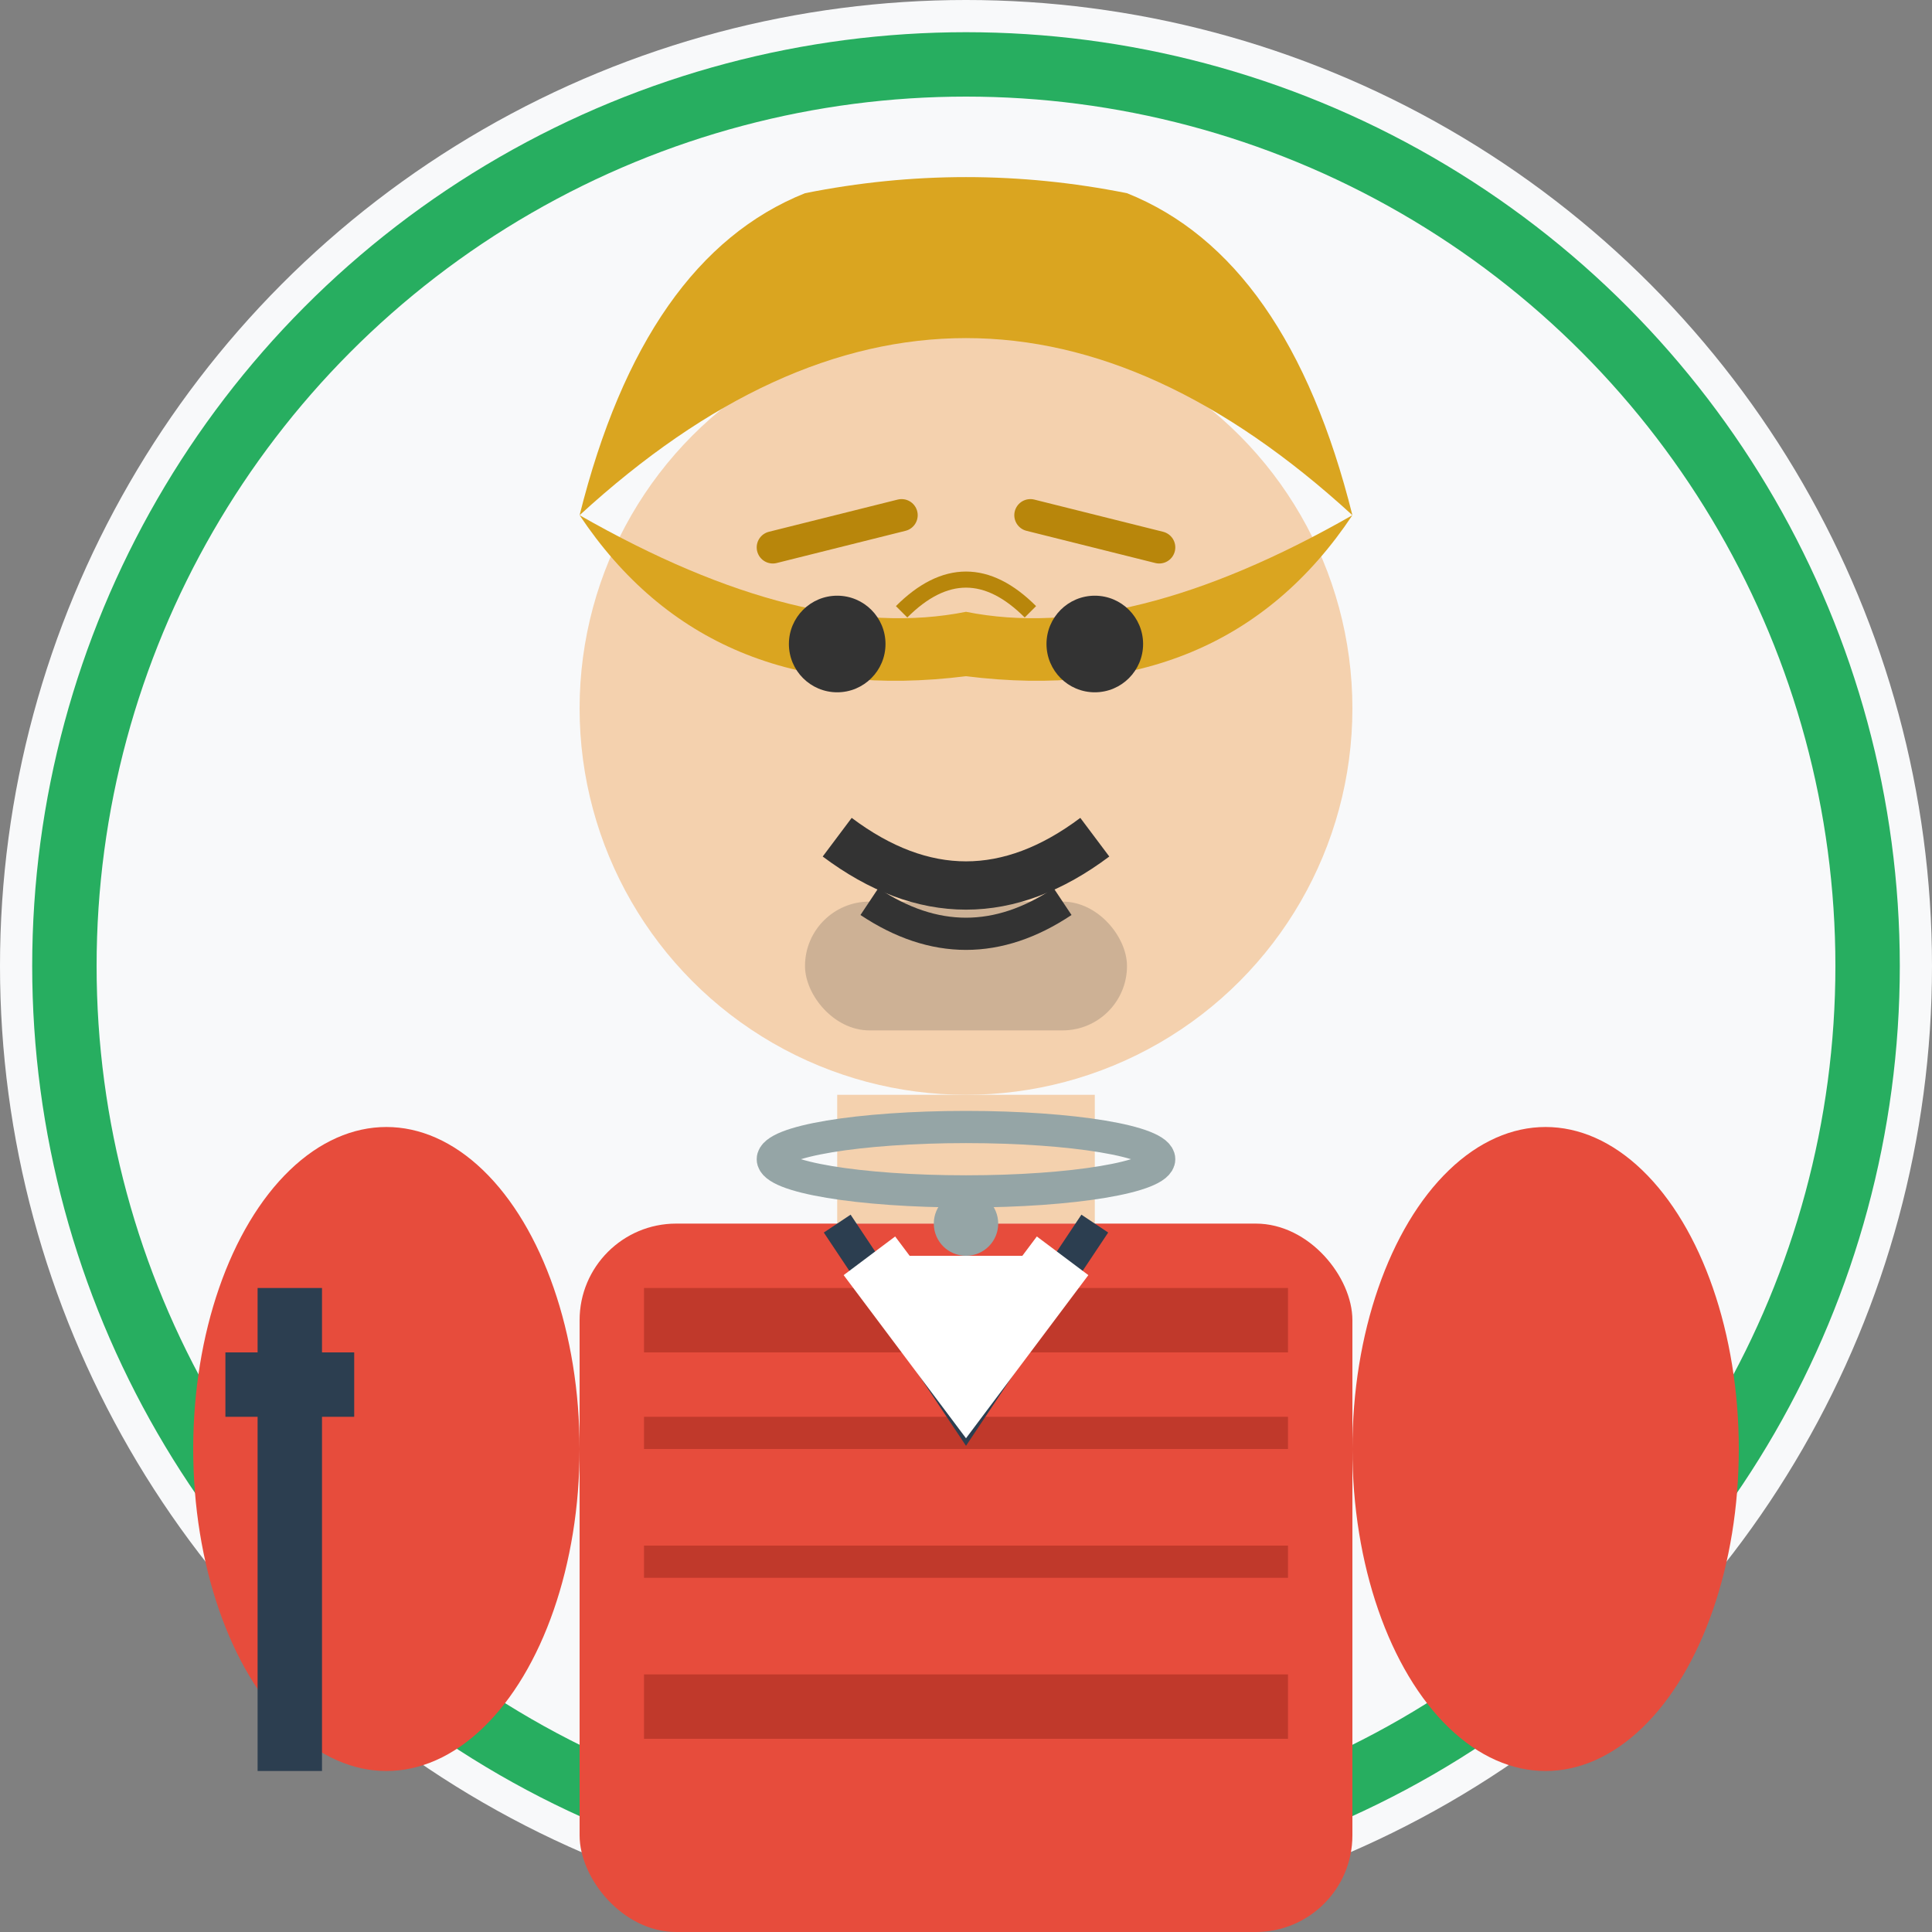 <svg width="60" height="60" viewBox="0 0 60 60" fill="none" xmlns="http://www.w3.org/2000/svg">
  <rect x="0" y="0" width="60" height="60" fill="#808080" stroke="none"/>
  <!-- James Wilson - International student avatar -->
  
  <!-- Background circle -->
  <circle cx="30" cy="30" r="30" fill="#f8f9fa"/>
  <circle cx="30" cy="30" r="28" fill="none" stroke="#27ae60" stroke-width="2"/>
  
  <!-- Head -->
  <circle cx="30" cy="22" r="12" fill="#F4D1AE"/>
  
  <!-- Hair - Casual young man style -->
  <path d="M18 16 Q30 5 42 16 Q40 8 35 6 Q30 5 25 6 Q20 8 18 16" fill="#DAA520"/>
  <path d="M18 16 Q25 20 30 19 Q35 20 42 16 Q38 22 30 21 Q22 22 18 16" fill="#DAA520"/>
  
  <!-- Face features -->
  <circle cx="26" cy="20" r="1.5" fill="#333"/>
  <circle cx="34" cy="20" r="1.5" fill="#333"/>
  <path d="M26 26 Q30 29 34 26" stroke="#333" stroke-width="1.5" fill="none"/>
  
  <!-- Eyebrows -->
  <path d="M24 17 L28 16" stroke="#B8860B" stroke-width="1" stroke-linecap="round"/>
  <path d="M32 16 L36 17" stroke="#B8860B" stroke-width="1" stroke-linecap="round"/>
  
  <!-- Casual smile -->
  <path d="M27 28 Q30 30 33 28" stroke="#333" stroke-width="1" fill="none"/>
  
  <!-- Neck -->
  <rect x="26" y="34" width="8" height="4" fill="#F4D1AE"/>
  
  <!-- Casual sweater -->
  <rect x="18" y="38" width="24" height="22" rx="3" fill="#e74c3c"/>
  
  <!-- Sweater pattern -->
  <rect x="20" y="40" width="20" height="2" fill="#c0392b"/>
  <rect x="20" y="44" width="20" height="1" fill="#c0392b"/>
  <rect x="20" y="48" width="20" height="1" fill="#c0392b"/>
  <rect x="20" y="52" width="20" height="2" fill="#c0392b"/>
  
  <!-- V-neck -->
  <path d="M26 38 L30 44 L34 38" stroke="#2c3e50" stroke-width="1" fill="none"/>
  
  <!-- T-shirt underneath -->
  <path d="M27 39 L30 43 L33 39" stroke="white" stroke-width="2" fill="white"/>
  
  <!-- Arms/shoulders -->
  <ellipse cx="12" cy="45" rx="6" ry="10" fill="#e74c3c"/>
  <ellipse cx="48" cy="45" rx="6" ry="10" fill="#e74c3c"/>
  
  <!-- Student accessories -->
  <!-- Backpack strap -->
  <rect x="8" y="40" width="2" height="15" fill="#2c3e50"/>
  <rect x="7" y="42" width="4" height="2" fill="#2c3e50"/>
  
  <!-- Casual necklace -->
  <ellipse cx="30" cy="36" rx="6" ry="1" fill="none" stroke="#95a5a6" stroke-width="1"/>
  <circle cx="30" cy="38" r="1" fill="#95a5a6"/>
  
  <!-- Slight stubble -->
  <g opacity="0.2">
    <rect x="25" y="28" width="10" height="4" fill="#333" rx="2"/>
  </g>
  
  <!-- Friendly expression details -->
  <path d="M28 19 Q30 17 32 19" stroke="#B8860B" stroke-width="0.5" fill="none"/>
</svg>
